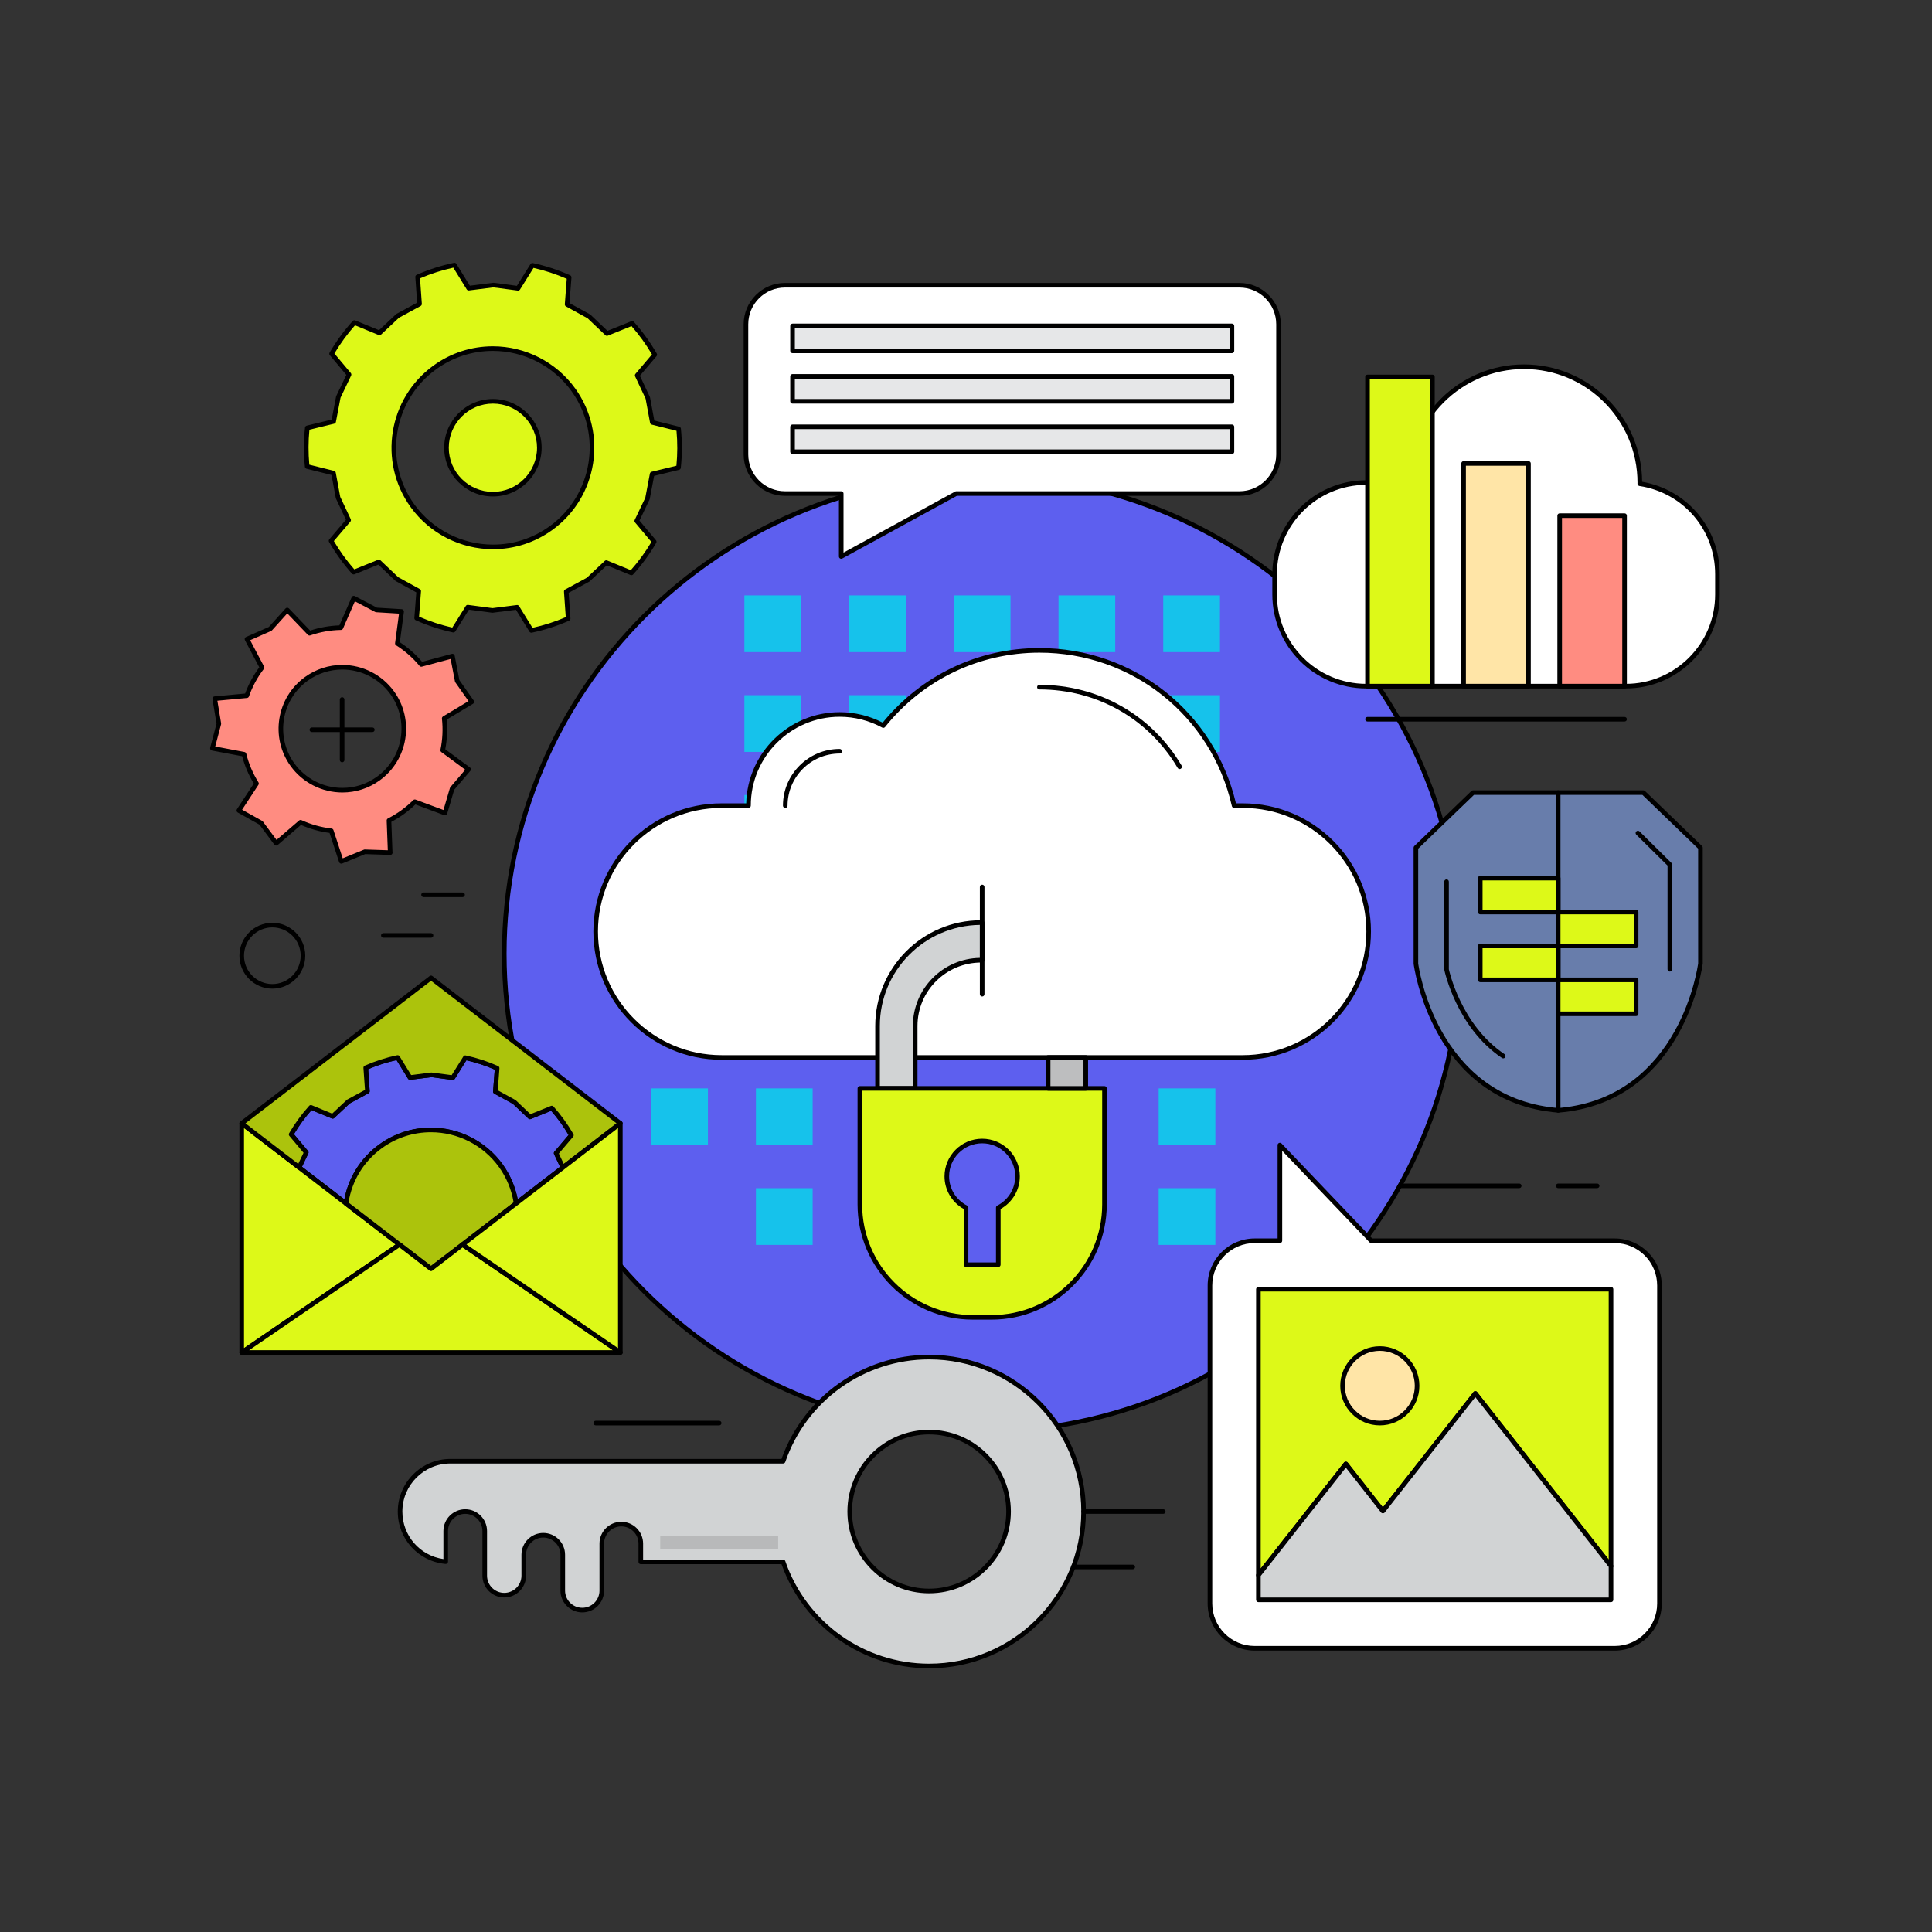 <?xml version="1.0" encoding="UTF-8"?>
<!-- Generated by Pixelmator Pro 3.3.2 -->
<svg width="800" height="800" viewBox="0 0 800 800" xmlns="http://www.w3.org/2000/svg" xmlns:xlink="http://www.w3.org/1999/xlink">
    <rect x="0" y="0" width="800" height="800" fill="#333333" stroke="none"/>
    <g id="g1">
        <g id="g2">
            <path id="path1" fill="#5d5fef" stroke="none" d="M 546.618 254.982 C 623.899 332.262 623.899 457.56 546.618 534.841 C 469.337 612.121 344.04 612.121 266.759 534.841 C 189.478 457.56 189.478 332.262 266.759 254.982 C 344.04 177.701 469.337 177.701 546.618 254.982 Z"/>
            <path id="path2" fill="#000000" stroke="none" d="M 406.694 593.754 C 297.051 593.754 207.85 504.553 207.85 394.911 C 207.85 285.269 297.051 196.068 406.694 196.068 C 516.335 196.068 605.537 285.27 605.537 394.912 C 605.537 504.554 516.335 593.754 406.694 593.754 Z M 406.694 197.97 C 298.1 197.97 209.753 286.318 209.753 394.911 C 209.753 503.504 298.1 591.852 406.694 591.852 C 515.288 591.852 603.634 503.505 603.634 394.911 C 603.634 286.317 515.288 197.97 406.694 197.97 Z"/>
        </g>
        <g id="g3">
            <g id="g4">
                <path id="path3" fill="#16c2eb" stroke="none" d="M 308.232 246.542 L 331.715 246.542 L 331.715 270.02 L 308.232 270.02 Z"/>
            </g>
            <g id="g5">
                <path id="path4" fill="#16c2eb" stroke="none" d="M 351.594 246.542 L 375.074 246.542 L 375.074 270.02 L 351.594 270.02 Z"/>
            </g>
            <g id="g6">
                <path id="path5" fill="#16c2eb" stroke="none" d="M 394.953 246.542 L 418.433 246.542 L 418.433 270.02 L 394.953 270.02 Z"/>
            </g>
            <g id="g7">
                <path id="path6" fill="#16c2eb" stroke="none" d="M 438.313 246.542 L 461.795 246.542 L 461.795 270.02 L 438.313 270.02 Z"/>
            </g>
            <g id="g8">
                <path id="path7" fill="#16c2eb" stroke="none" d="M 481.674 246.542 L 505.154 246.542 L 505.154 270.02 L 481.674 270.02 Z"/>
            </g>
            <g id="g9">
                <path id="path8" fill="#16c2eb" stroke="none" d="M 308.232 287.867 L 331.715 287.867 L 331.715 311.346 L 308.232 311.346 Z"/>
            </g>
            <g id="g10">
                <path id="path9" fill="#16c2eb" stroke="none" d="M 351.594 287.867 L 375.074 287.867 L 375.074 311.346 L 351.594 311.346 Z"/>
            </g>
            <g id="g11">
                <path id="path10" fill="#16c2eb" stroke="none" d="M 394.953 287.867 L 418.433 287.867 L 418.433 311.346 L 394.953 311.346 Z"/>
            </g>
            <g id="g12">
                <path id="path11" fill="#16c2eb" stroke="none" d="M 438.313 287.867 L 461.795 287.867 L 461.795 311.346 L 438.313 311.346 Z"/>
            </g>
            <g id="g13">
                <path id="path12" fill="#16c2eb" stroke="none" d="M 481.674 287.867 L 505.154 287.867 L 505.154 311.346 L 481.674 311.346 Z"/>
            </g>
            <g id="g14">
                <path id="path13" fill="#16c2eb" stroke="none" d="M 308.232 329.192 L 331.715 329.192 L 331.715 352.674 L 308.232 352.674 Z"/>
            </g>
            <g id="g15">
                <path id="path14" fill="#16c2eb" stroke="none" d="M 351.594 329.192 L 375.074 329.192 L 375.074 352.674 L 351.594 352.674 Z"/>
            </g>
            <g id="g16">
                <path id="path15" fill="#16c2eb" stroke="none" d="M 394.953 329.192 L 418.433 329.192 L 418.433 352.674 L 394.953 352.674 Z"/>
            </g>
            <g id="g17">
                <path id="path16" fill="#16c2eb" stroke="none" d="M 438.313 329.192 L 461.795 329.192 L 461.795 352.674 L 438.313 352.674 Z"/>
            </g>
            <g id="g18">
                <path id="path17" fill="#16c2eb" stroke="none" d="M 481.674 329.192 L 505.154 329.192 L 505.154 352.674 L 481.674 352.674 Z"/>
            </g>
            <g id="g19">
                <path id="path18" fill="#16c2eb" stroke="none" d="M 308.232 370.519 L 331.715 370.519 L 331.715 394.001 L 308.232 394.001 Z"/>
            </g>
            <g id="g20">
                <path id="path19" fill="#16c2eb" stroke="none" d="M 351.594 370.519 L 375.074 370.519 L 375.074 394.001 L 351.594 394.001 Z"/>
            </g>
            <g id="g21">
                <path id="path20" fill="#16c2eb" stroke="none" d="M 394.953 370.519 L 418.433 370.519 L 418.433 394.001 L 394.953 394.001 Z"/>
            </g>
            <g id="g22">
                <path id="path21" fill="#16c2eb" stroke="none" d="M 438.313 370.519 L 461.795 370.519 L 461.795 394.001 L 438.313 394.001 Z"/>
            </g>
            <g id="g23">
                <path id="path22" fill="#16c2eb" stroke="none" d="M 481.674 370.519 L 505.154 370.519 L 505.154 394.001 L 481.674 394.001 Z"/>
            </g>
        </g>
        <g id="g24">
            <path id="path23" fill="#16c2eb" stroke="none" d="M 493.412 405.723 L 516.895 405.723 L 516.895 429.202 L 493.412 429.202 Z"/>
        </g>
        <g id="g25">
            <path id="path24" fill="#16c2eb" stroke="none" d="M 479.776 450.677 L 503.258 450.677 L 503.258 474.156 L 479.776 474.156 Z"/>
        </g>
        <g id="g26">
            <path id="path25" fill="#16c2eb" stroke="none" d="M 479.776 492.004 L 503.258 492.004 L 503.258 515.485 L 479.776 515.485 Z"/>
        </g>
        <g id="g27">
            <path id="path26" fill="#16c2eb" stroke="none" d="M 269.656 450.677 L 293.139 450.677 L 293.139 474.156 L 269.656 474.156 Z"/>
        </g>
        <g id="g28">
            <path id="path27" fill="#16c2eb" stroke="none" d="M 313.017 450.677 L 336.497 450.677 L 336.497 474.156 L 313.017 474.156 Z"/>
        </g>
        <g id="g29">
            <path id="path28" fill="#16c2eb" stroke="none" d="M 313.017 492.004 L 336.497 492.004 L 336.497 515.485 L 313.017 515.485 Z"/>
        </g>
        <g id="g30">
            <path id="path29" fill="#ffffff" stroke="none" d="M 514.599 333.601 L 511.024 333.601 C 502.651 296.787 469.744 269.301 430.396 269.301 C 404.224 269.301 380.907 281.469 365.753 300.443 C 360.387 297.514 354.232 295.847 347.688 295.847 C 326.838 295.847 309.936 312.748 309.936 333.6 L 298.787 333.6 C 269.992 333.6 246.653 356.939 246.653 385.731 C 246.653 414.528 269.992 437.868 298.787 437.868 L 514.599 437.868 C 543.395 437.868 566.737 414.528 566.737 385.731 C 566.737 356.94 543.395 333.601 514.599 333.601 Z"/>
            <path id="path30" fill="#000000" stroke="none" d="M 514.599 438.821 L 298.787 438.821 C 269.517 438.821 245.702 415.007 245.702 385.732 C 245.702 356.463 269.517 332.65 298.787 332.65 L 308.996 332.65 C 309.503 311.746 326.664 294.897 347.688 294.897 C 353.888 294.897 360.032 296.394 365.505 299.235 C 381.488 279.597 405.093 268.35 430.396 268.35 C 469.451 268.35 502.809 294.751 511.781 332.65 L 514.599 332.65 C 543.874 332.65 567.688 356.463 567.688 385.732 C 567.688 415.007 543.874 438.821 514.599 438.821 Z M 298.787 334.552 C 270.564 334.552 247.604 357.511 247.604 385.732 C 247.604 413.956 270.564 436.918 298.787 436.918 L 514.599 436.918 C 542.824 436.918 565.785 413.956 565.785 385.732 C 565.785 357.512 542.825 334.552 514.599 334.552 L 511.024 334.552 C 510.58 334.552 510.196 334.244 510.096 333.812 C 501.584 296.389 468.811 270.252 430.396 270.252 C 405.411 270.252 382.121 281.473 366.496 301.037 C 366.208 301.4 365.698 301.496 365.298 301.279 C 359.928 298.348 353.839 296.799 347.688 296.799 C 327.396 296.799 310.888 313.309 310.888 333.601 C 310.888 334.127 310.462 334.553 309.936 334.553 L 298.787 334.553 Z"/>
        </g>
        <g id="g31">
            <path id="path31" fill="#000000" stroke="none" d="M 488.462 318.45 C 488.137 318.45 487.819 318.283 487.642 317.981 C 475.646 297.626 454.244 285.475 430.396 285.475 C 429.871 285.475 429.445 285.05 429.445 284.524 C 429.445 283.998 429.871 283.573 430.396 283.573 C 454.925 283.573 476.939 296.074 489.281 317.016 C 489.548 317.468 489.398 318.052 488.945 318.318 C 488.793 318.407 488.628 318.45 488.462 318.45 Z"/>
        </g>
        <g id="g32">
            <path id="path32" fill="#000000" stroke="none" d="M 325.159 334.552 C 324.633 334.552 324.208 334.126 324.208 333.6 C 324.208 320.652 334.741 310.118 347.688 310.118 C 348.214 310.118 348.64 310.543 348.64 311.069 C 348.64 311.595 348.214 312.021 347.688 312.021 C 335.791 312.021 326.11 321.701 326.11 333.6 C 326.11 334.127 325.685 334.552 325.159 334.552 Z"/>
        </g>
        <g id="g33">
            <g id="g34">
                <path id="path33" fill="#d1d3d4" stroke="none" d="M 406.694 382.035 C 406.526 382.035 406.363 382.009 406.195 382.009 C 382.58 382.009 363.371 401.216 363.371 424.825 L 363.371 450.677 L 378.957 450.677 L 378.957 424.825 C 378.957 409.811 391.177 397.594 406.195 397.594 C 406.363 397.594 406.526 397.617 406.694 397.617 L 406.694 382.035 Z"/>
                <path id="path34" fill="#000000" stroke="none" d="M 378.958 451.628 L 363.372 451.628 C 362.846 451.628 362.421 451.203 362.421 450.677 L 362.421 424.825 C 362.421 400.691 382.058 381.057 406.196 381.057 C 406.304 381.057 406.411 381.064 406.519 381.074 C 407.045 381.074 407.645 381.509 407.645 382.035 L 407.645 397.617 C 407.645 398.143 407.22 398.569 406.694 398.569 C 406.585 398.569 406.482 398.561 406.376 398.554 C 406.371 398.554 406.363 398.554 406.357 398.554 C 391.691 398.554 379.909 410.338 379.909 424.824 L 379.909 450.676 C 379.909 451.202 379.484 451.628 378.958 451.628 Z M 364.322 449.725 L 378.006 449.725 L 378.006 424.824 C 378.006 409.436 390.408 396.889 405.741 396.644 L 405.741 382.974 C 382.768 383.297 364.322 401.946 364.322 424.824 L 364.322 449.725 Z"/>
            </g>
        </g>
        <g id="g35">
            <path id="path35" fill="#ddf918" stroke="none" d="M 356.046 450.677 L 356.046 498.73 C 356.046 524.552 376.973 545.483 402.798 545.483 L 410.587 545.483 C 436.413 545.483 457.341 524.552 457.341 498.73 L 457.341 450.677 L 356.046 450.677 Z M 413.367 500.058 L 413.367 523.695 L 400.018 523.695 L 400.018 500.058 C 395.314 497.628 392.056 492.769 392.056 487.103 C 392.056 479.02 398.608 472.467 406.693 472.467 C 414.776 472.467 421.33 479.02 421.33 487.103 C 421.33 492.769 418.072 497.628 413.367 500.058 Z"/>
            <path id="path36" fill="#000000" stroke="none" d="M 410.588 546.433 L 402.799 546.433 C 376.494 546.433 355.095 525.035 355.095 498.729 L 355.095 450.676 C 355.095 450.15 355.52 449.725 356.047 449.725 L 457.343 449.725 C 457.869 449.725 458.294 450.15 458.294 450.676 L 458.294 498.729 C 458.294 525.035 436.893 546.433 410.588 546.433 Z M 356.998 451.628 L 356.998 498.73 C 356.998 523.984 377.544 544.531 402.799 544.531 L 410.588 544.531 C 435.845 544.531 456.391 523.984 456.391 498.73 L 456.391 451.628 L 356.998 451.628 Z M 413.367 524.646 L 400.018 524.646 C 399.492 524.646 399.067 524.22 399.067 523.695 L 399.067 500.625 C 394.141 497.85 391.105 492.72 391.105 487.103 C 391.105 478.509 398.097 471.516 406.693 471.516 C 415.288 471.516 422.281 478.509 422.281 487.103 C 422.281 492.72 419.245 497.851 414.319 500.625 L 414.319 523.694 C 414.32 524.22 413.894 524.646 413.367 524.646 Z M 400.97 522.744 L 412.417 522.744 L 412.417 500.058 C 412.417 499.704 412.616 499.376 412.932 499.213 C 417.525 496.841 420.38 492.2 420.38 487.103 C 420.38 479.557 414.241 473.419 406.694 473.419 C 399.148 473.419 393.009 479.557 393.009 487.103 C 393.009 492.199 395.863 496.84 400.457 499.213 C 400.773 499.376 400.971 499.704 400.971 500.058 L 400.971 522.744 Z"/>
        </g>
        <g id="g36">
            <path id="path37" fill="#000000" stroke="none" d="M 406.694 412.624 C 406.168 412.624 405.741 412.199 405.741 411.672 L 405.741 367.276 C 405.741 366.75 406.167 366.325 406.694 366.325 C 407.22 366.325 407.645 366.75 407.645 367.276 L 407.645 411.672 C 407.645 412.199 407.22 412.624 406.694 412.624 Z"/>
        </g>
        <g id="g37">
            <path id="path38" fill="#bdbebf" stroke="none" d="M 434.013 437.869 L 449.6 437.869 L 449.6 450.677 L 434.013 450.677 Z"/>
            <path id="path39" fill="#000000" stroke="none" d="M 449.6 451.628 L 434.013 451.628 C 433.487 451.628 433.061 451.203 433.061 450.677 L 433.061 437.869 C 433.061 437.343 433.487 436.918 434.013 436.918 L 449.6 436.918 C 450.126 436.918 450.551 437.343 450.551 437.869 L 450.551 450.677 C 450.551 451.202 450.126 451.628 449.6 451.628 Z M 434.964 449.725 L 448.648 449.725 L 448.648 438.821 L 434.964 438.821 L 434.964 449.725 Z"/>
        </g>
        <g id="g38">
            <g id="g39">
                <path id="path40" fill="#ffffff" stroke="none" d="M 678.995 200.299 C 678.995 200.135 679.019 199.979 679.019 199.818 C 679.019 173.334 657.547 151.865 631.068 151.865 C 604.588 151.865 583.121 173.335 583.121 199.818 L 565.735 199.818 C 544.78 199.818 527.796 216.8 527.796 237.753 L 527.796 246.182 C 527.796 267.135 544.78 284.12 565.735 284.12 L 673.223 284.12 C 694.18 284.12 711.161 267.135 711.161 246.182 L 711.161 237.753 C 711.161 218.766 697.206 203.084 678.995 200.299 Z"/>
                <path id="path41" fill="#000000" stroke="none" d="M 673.223 285.07 L 565.735 285.07 C 544.291 285.07 526.845 267.624 526.845 246.182 L 526.845 237.752 C 526.845 216.31 544.291 198.866 565.735 198.866 L 582.179 198.866 C 582.686 172.337 604.423 150.913 631.068 150.913 C 657.925 150.913 679.794 172.677 679.969 199.494 C 698.645 202.75 712.112 218.708 712.112 237.752 L 712.112 246.182 C 712.112 267.625 694.667 285.07 673.223 285.07 Z M 565.735 200.768 C 545.34 200.768 528.747 217.358 528.747 237.752 L 528.747 246.182 C 528.747 266.575 545.34 283.168 565.735 283.168 L 673.223 283.168 C 693.617 283.168 710.209 266.576 710.209 246.182 L 710.209 237.752 C 710.209 219.373 697.022 204.019 678.852 201.239 C 678.388 201.168 678.044 200.768 678.044 200.299 C 678.044 200.193 678.051 200.089 678.059 199.985 C 678.069 173.901 656.985 152.816 631.069 152.816 C 605.154 152.816 584.073 173.901 584.073 199.817 C 584.073 200.343 583.647 200.768 583.122 200.768 L 565.735 200.768 Z"/>
            </g>
            <g id="g40">
                <path id="path42" fill="#ddf918" stroke="none" d="M 566.257 156.077 L 593.134 156.077 L 593.134 284.119 L 566.257 284.119 Z"/>
                <path id="path43" fill="#000000" stroke="none" d="M 593.134 285.07 L 566.257 285.07 C 565.732 285.07 565.306 284.645 565.306 284.118 L 565.306 156.077 C 565.306 155.551 565.732 155.126 566.257 155.126 L 593.134 155.126 C 593.661 155.126 594.086 155.551 594.086 156.077 L 594.086 284.119 C 594.086 284.645 593.661 285.07 593.134 285.07 Z M 567.209 283.167 L 592.183 283.167 L 592.183 157.028 L 567.209 157.028 L 567.209 283.167 Z"/>
            </g>
            <g id="g41">
                <path id="path44" fill="#ffe5a7" stroke="none" d="M 606.043 191.911 L 632.915 191.911 L 632.915 284.119 L 606.043 284.119 Z"/>
                <path id="path45" fill="#000000" stroke="none" d="M 632.915 285.07 L 606.043 285.07 C 605.518 285.07 605.092 284.645 605.092 284.118 L 605.092 191.911 C 605.092 191.385 605.518 190.959 606.043 190.959 L 632.915 190.959 C 633.441 190.959 633.866 191.385 633.866 191.911 L 633.866 284.119 C 633.866 284.645 633.441 285.07 632.915 285.07 Z M 606.995 283.167 L 631.964 283.167 L 631.964 192.862 L 606.995 192.862 L 606.995 283.167 Z"/>
            </g>
            <g id="g42">
                <path id="path46" fill="#ff8c81" stroke="none" d="M 645.83 213.514 L 672.696 213.514 L 672.696 284.119 L 645.83 284.119 Z"/>
                <path id="path47" fill="#000000" stroke="none" d="M 672.696 285.07 L 645.83 285.07 C 645.303 285.07 644.878 284.645 644.878 284.118 L 644.878 213.513 C 644.878 212.987 645.303 212.562 645.83 212.562 L 672.696 212.562 C 673.222 212.562 673.647 212.987 673.647 213.513 L 673.647 284.118 C 673.647 284.645 673.222 285.07 672.696 285.07 Z M 646.782 283.167 L 671.745 283.167 L 671.745 214.465 L 646.782 214.465 L 646.782 283.167 Z"/>
            </g>
            <g id="g43">
                <path id="path48" fill="#000000" stroke="none" d="M 672.696 298.769 L 566.257 298.769 C 565.732 298.769 565.306 298.344 565.306 297.817 C 565.306 297.291 565.732 296.865 566.257 296.865 L 672.696 296.865 C 673.222 296.865 673.647 297.291 673.647 297.817 C 673.647 298.344 673.222 298.769 672.696 298.769 Z"/>
            </g>
        </g>
        <g id="g44">
            <g id="g45">
                <g id="g46">
                    <g id="g47">
                        <path id="path49" fill="#687dab" stroke="none" d="M 609.948 328.207 L 586.297 351.007 L 586.297 398.977 C 586.297 398.977 593.079 455.501 645.209 459.773 L 645.209 328.207 L 609.948 328.207 Z"/>
                        <path id="path50" fill="#000000" stroke="none" d="M 645.209 460.723 C 645.183 460.723 645.157 460.721 645.131 460.72 C 592.833 456.435 585.421 399.663 585.353 399.09 L 585.345 351.006 C 585.345 350.748 585.451 350.5 585.636 350.321 L 609.288 327.521 C 609.465 327.35 609.701 327.254 609.948 327.254 L 645.209 327.254 C 645.736 327.254 646.16 327.68 646.16 328.206 L 646.16 459.771 C 646.16 460.038 646.049 460.292 645.854 460.472 C 645.678 460.635 645.446 460.723 645.209 460.723 Z M 587.248 351.411 L 587.248 398.977 C 587.307 399.418 594.448 453.92 644.258 458.733 L 644.258 329.158 L 610.333 329.158 L 587.248 351.411 Z"/>
                    </g>
                    <g id="g48">
                        <path id="path51" fill="#687dab" stroke="none" d="M 680.471 328.207 L 645.209 328.207 L 645.209 459.772 C 697.339 455.5 704.121 398.976 704.121 398.976 L 704.121 351.006 L 680.471 328.207 Z"/>
                        <path id="path52" fill="#000000" stroke="none" d="M 645.209 460.723 C 644.972 460.723 644.741 460.634 644.565 460.473 C 644.37 460.293 644.258 460.039 644.258 459.772 L 644.258 328.207 C 644.258 327.681 644.683 327.255 645.209 327.255 L 680.471 327.255 C 680.718 327.255 680.954 327.351 681.13 327.522 L 704.78 350.322 C 704.966 350.501 705.072 350.748 705.072 351.007 L 705.072 398.977 C 704.995 399.663 697.587 456.435 645.288 460.721 C 645.261 460.721 645.236 460.723 645.209 460.723 Z M 646.16 329.158 L 646.16 458.732 C 695.97 453.919 703.109 399.417 703.176 398.863 L 703.168 351.41 L 680.086 329.157 L 646.16 329.157 Z"/>
                    </g>
                </g>
                <g id="g49">
                    <path id="path53" fill="#000000" stroke="none" d="M 622.454 438.243 C 622.27 438.243 622.086 438.191 621.922 438.081 C 602.977 425.341 598.094 401.774 598.048 401.538 L 598.029 365.095 C 598.029 364.569 598.455 364.143 598.98 364.143 C 599.506 364.143 599.932 364.569 599.932 365.095 L 599.932 401.352 C 599.96 401.395 604.704 424.209 622.985 436.502 C 623.419 436.795 623.537 437.387 623.243 437.823 C 623.059 438.097 622.758 438.243 622.454 438.243 Z"/>
                </g>
                <g id="g50">
                    <path id="path54" fill="#000000" stroke="none" d="M 691.442 402.303 C 690.916 402.303 690.491 401.878 690.491 401.352 L 690.491 358.409 L 677.554 345.628 C 677.18 345.259 677.177 344.657 677.546 344.283 C 677.914 343.911 678.516 343.903 678.891 344.275 L 692.11 357.335 C 692.29 357.513 692.392 357.756 692.392 358.011 L 692.392 401.353 C 692.393 401.878 691.967 402.303 691.442 402.303 Z"/>
                </g>
            </g>
            <g id="g51">
                <path id="path55" fill="#ddf918" stroke="none" d="M 612.941 363.611 L 645.208 363.611 L 645.208 377.653 L 612.941 377.653 Z"/>
                <path id="path56" fill="#000000" stroke="none" d="M 645.209 378.604 L 612.942 378.604 C 612.415 378.604 611.991 378.178 611.991 377.653 L 611.991 363.611 C 611.991 363.085 612.415 362.66 612.942 362.66 L 645.209 362.66 C 645.736 362.66 646.16 363.085 646.16 363.611 L 646.16 377.653 C 646.16 378.178 645.736 378.604 645.209 378.604 Z M 613.893 376.701 L 644.258 376.701 L 644.258 364.564 L 613.893 364.564 L 613.893 376.701 Z"/>
            </g>
            <g id="g52">
                <path id="path57" fill="#ddf918" stroke="none" d="M 645.209 377.653 L 677.477 377.653 L 677.477 391.693 L 645.209 391.693 Z"/>
                <path id="path58" fill="#000000" stroke="none" d="M 677.477 392.644 L 645.209 392.644 C 644.683 392.644 644.258 392.219 644.258 391.693 L 644.258 377.653 C 644.258 377.127 644.683 376.701 645.209 376.701 L 677.477 376.701 C 678.003 376.701 678.428 377.127 678.428 377.653 L 678.428 391.693 C 678.428 392.219 678.003 392.644 677.477 392.644 Z M 646.16 390.742 L 676.526 390.742 L 676.526 378.604 L 646.16 378.604 L 646.16 390.742 Z"/>
            </g>
            <g id="g53">
                <path id="path59" fill="#ddf918" stroke="none" d="M 612.941 391.693 L 645.208 391.693 L 645.208 405.737 L 612.941 405.737 Z"/>
                <path id="path60" fill="#000000" stroke="none" d="M 645.209 406.689 L 612.942 406.689 C 612.415 406.689 611.991 406.263 611.991 405.737 L 611.991 391.694 C 611.991 391.168 612.415 390.742 612.942 390.742 L 645.209 390.742 C 645.736 390.742 646.16 391.168 646.16 391.694 L 646.16 405.737 C 646.16 406.263 645.736 406.689 645.209 406.689 Z M 613.893 404.786 L 644.258 404.786 L 644.258 392.645 L 613.893 392.645 L 613.893 404.786 Z"/>
            </g>
            <g id="g54">
                <path id="path61" fill="#ddf918" stroke="none" d="M 645.209 405.737 L 677.477 405.737 L 677.477 419.78 L 645.209 419.78 Z"/>
                <path id="path62" fill="#000000" stroke="none" d="M 677.477 420.732 L 645.209 420.732 C 644.683 420.732 644.258 420.306 644.258 419.78 L 644.258 405.737 C 644.258 405.212 644.683 404.786 645.209 404.786 L 677.477 404.786 C 678.003 404.786 678.428 405.212 678.428 405.737 L 678.428 419.78 C 678.428 420.306 678.003 420.732 677.477 420.732 Z M 646.16 418.829 L 676.526 418.829 L 676.526 406.689 L 646.16 406.689 L 646.16 418.829 Z"/>
            </g>
        </g>
        <g id="g55">
            <path id="path63" fill="#ffffff" stroke="none" d="M 513.24 118.109 L 325.059 118.109 C 316.124 118.109 308.885 125.351 308.885 134.281 L 308.885 188.191 C 308.885 197.122 316.124 204.364 325.059 204.364 L 348.33 204.364 L 348.33 230.42 L 395.975 204.364 L 513.24 204.364 C 522.171 204.364 529.411 197.122 529.411 188.191 L 529.411 134.281 C 529.411 125.351 522.171 118.109 513.24 118.109 Z"/>
            <path id="path64" fill="#000000" stroke="none" d="M 348.331 231.372 C 348.164 231.372 347.995 231.328 347.846 231.239 C 347.556 231.067 347.38 230.758 347.38 230.421 L 347.38 205.316 L 325.059 205.316 C 315.616 205.316 307.934 197.634 307.934 188.192 L 307.934 134.282 C 307.934 124.84 315.616 117.158 325.059 117.158 L 513.24 117.158 C 522.682 117.158 530.363 124.841 530.363 134.282 L 530.363 188.192 C 530.363 197.634 522.682 205.316 513.24 205.316 L 396.218 205.316 L 348.788 231.255 C 348.645 231.333 348.487 231.372 348.331 231.372 Z M 325.059 119.06 C 316.665 119.06 309.836 125.888 309.836 134.281 L 309.836 188.191 C 309.836 196.585 316.665 203.412 325.059 203.412 L 348.33 203.412 C 348.856 203.412 349.281 203.837 349.281 204.363 L 349.281 228.815 L 395.517 203.529 C 395.658 203.452 395.814 203.412 395.974 203.412 L 513.239 203.412 C 521.632 203.412 528.459 196.584 528.459 188.191 L 528.459 134.281 C 528.459 125.888 521.632 119.06 513.239 119.06 L 325.059 119.06 Z"/>
        </g>
        <g id="g56">
            <path id="path65" fill="#e6e7e8" stroke="none" d="M 328.176 134.955 L 510.117 134.955 L 510.117 145.288 L 328.176 145.288 Z"/>
            <path id="path66" fill="#000000" stroke="none" d="M 510.117 146.241 L 328.176 146.241 C 327.65 146.241 327.225 145.815 327.225 145.289 L 327.225 134.956 C 327.225 134.43 327.65 134.005 328.176 134.005 L 510.117 134.005 C 510.643 134.005 511.069 134.431 511.069 134.956 L 511.069 145.289 C 511.069 145.815 510.643 146.241 510.117 146.241 Z M 329.128 144.338 L 509.166 144.338 L 509.166 135.907 L 329.128 135.907 L 329.128 144.338 Z"/>
        </g>
        <g id="g57">
            <path id="path67" fill="#e6e7e8" stroke="none" d="M 328.176 155.846 L 510.117 155.846 L 510.117 166.179 L 328.176 166.179 Z"/>
            <path id="path68" fill="#000000" stroke="none" d="M 510.117 167.13 L 328.176 167.13 C 327.65 167.13 327.225 166.705 327.225 166.179 L 327.225 155.846 C 327.225 155.32 327.65 154.895 328.176 154.895 L 510.117 154.895 C 510.643 154.895 511.069 155.32 511.069 155.846 L 511.069 166.179 C 511.069 166.705 510.643 167.13 510.117 167.13 Z M 329.128 165.228 L 509.166 165.228 L 509.166 156.797 L 329.128 156.797 L 329.128 165.228 Z"/>
        </g>
        <g id="g58">
            <path id="path69" fill="#e6e7e8" stroke="none" d="M 328.176 176.735 L 510.117 176.735 L 510.117 187.069 L 328.176 187.069 Z"/>
            <path id="path70" fill="#000000" stroke="none" d="M 510.117 188.02 L 328.176 188.02 C 327.65 188.02 327.225 187.595 327.225 187.069 L 327.225 176.735 C 327.225 176.21 327.65 175.784 328.176 175.784 L 510.117 175.784 C 510.643 175.784 511.069 176.21 511.069 176.735 L 511.069 187.069 C 511.069 187.594 510.643 188.02 510.117 188.02 Z M 329.128 186.117 L 509.166 186.117 L 509.166 177.687 L 329.128 177.687 L 329.128 186.117 Z"/>
        </g>
        <g id="g59">
            <path id="path71" fill="#ddf918" stroke="none" d="M 173.381 244.753 L 172.528 255.952 C 177.428 258.138 182.523 259.815 187.737 260.943 L 193.691 251.418 L 203.908 252.77 L 214.132 251.476 L 220.034 261.043 C 225.211 259.956 230.317 258.335 235.267 256.146 L 234.483 244.929 L 243.54 240.018 L 251.057 232.961 L 261.457 237.234 C 265.091 233.22 268.236 228.884 270.896 224.312 L 263.671 215.704 L 268.112 206.407 L 270.041 196.279 L 280.96 193.624 C 281.529 188.323 281.54 182.959 281.005 177.62 L 270.106 174.904 L 268.233 164.772 L 263.842 155.443 L 271.122 146.869 C 269.803 144.578 268.353 142.334 266.773 140.143 C 265.19 137.955 263.515 135.873 261.754 133.901 L 251.329 138.112 L 243.858 131.013 L 234.823 126.048 L 235.674 114.848 C 230.772 112.662 225.676 110.984 220.466 109.856 L 214.513 119.384 L 204.296 118.034 L 194.069 119.326 L 188.17 109.758 C 182.993 110.846 177.887 112.467 172.933 114.655 L 173.721 125.869 L 164.66 130.785 L 157.145 137.838 L 146.747 133.567 C 143.112 137.578 139.966 141.918 137.311 146.487 L 144.532 155.098 L 140.092 164.396 L 138.158 174.522 L 127.244 177.174 C 126.674 182.477 126.663 187.842 127.197 193.183 L 138.094 195.902 L 139.971 206.031 L 144.361 215.362 L 137.08 223.929 C 138.401 226.22 139.849 228.467 141.432 230.658 C 143.011 232.846 144.69 234.929 146.449 236.903 L 156.872 232.69 L 164.344 239.786 L 173.381 244.753 Z M 170.82 209.436 C 157.548 191.055 161.691 165.395 180.07 152.123 C 198.45 138.849 224.11 142.989 237.382 161.368 C 250.655 179.748 246.516 205.409 228.135 218.683 C 209.757 231.955 184.095 227.816 170.82 209.436 Z"/>
            <path id="path72" fill="#000000" stroke="none" d="M 220.033 261.995 C 219.707 261.995 219.399 261.828 219.222 261.543 L 213.642 252.497 L 204.026 253.713 C 203.946 253.724 203.863 253.724 203.782 253.712 L 194.174 252.441 L 188.543 261.448 C 188.329 261.786 187.924 261.954 187.536 261.873 C 182.29 260.739 177.109 259.039 172.138 256.82 C 171.772 256.657 171.548 256.279 171.577 255.879 L 172.384 245.291 L 163.886 240.619 C 163.815 240.58 163.748 240.531 163.689 240.476 L 156.662 233.801 L 146.808 237.784 C 146.44 237.936 146.008 237.837 145.741 237.536 C 143.94 235.517 142.232 233.391 140.662 231.215 C 139.094 229.045 137.611 226.753 136.256 224.405 C 136.056 224.056 136.097 223.62 136.357 223.313 L 143.24 215.213 L 139.113 206.437 C 139.077 206.363 139.054 206.285 139.038 206.206 L 137.273 196.677 L 126.97 194.108 C 126.58 194.011 126.293 193.679 126.254 193.279 C 125.71 187.862 125.726 182.41 126.301 177.073 C 126.343 176.675 126.632 176.345 127.022 176.251 L 137.341 173.745 L 139.16 164.22 C 139.175 164.141 139.201 164.062 139.236 163.989 L 143.411 155.242 L 136.584 147.1 C 136.326 146.793 136.289 146.357 136.489 146.01 C 139.22 141.316 142.434 136.914 146.044 132.93 C 146.314 132.634 146.74 132.538 147.111 132.69 L 156.943 136.728 L 164.011 130.093 C 164.07 130.037 164.136 129.99 164.208 129.951 L 172.73 125.327 L 171.985 114.724 C 171.957 114.323 172.183 113.949 172.55 113.786 C 177.468 111.615 182.659 109.946 187.976 108.828 C 188.368 108.747 188.77 108.918 188.981 109.26 L 194.557 118.307 L 204.178 117.09 C 204.257 117.08 204.341 117.08 204.421 117.091 L 214.03 118.362 L 219.66 109.352 C 219.872 109.013 220.275 108.845 220.667 108.927 C 225.907 110.062 231.086 111.762 236.062 113.981 C 236.429 114.144 236.653 114.52 236.624 114.922 L 235.819 125.511 L 244.317 130.181 C 244.387 130.22 244.454 130.269 244.513 130.325 L 251.541 137.002 L 261.397 133.019 C 261.767 132.869 262.195 132.967 262.464 133.267 C 264.251 135.272 265.961 137.398 267.544 139.586 C 269.128 141.783 270.608 144.073 271.946 146.395 C 272.146 146.743 272.106 147.18 271.846 147.486 L 264.963 155.593 L 269.092 164.368 C 269.127 164.442 269.151 164.519 269.166 164.6 L 270.93 174.13 L 281.234 176.697 C 281.624 176.795 281.91 177.126 281.948 177.525 C 282.491 182.938 282.476 188.39 281.904 193.726 C 281.861 194.125 281.573 194.454 281.183 194.549 L 270.858 197.059 L 269.045 206.585 C 269.03 206.665 269.004 206.743 268.969 206.817 L 264.791 215.562 L 271.622 223.702 C 271.881 224.009 271.918 224.445 271.715 224.792 C 268.981 229.49 265.765 233.891 262.158 237.873 C 261.889 238.171 261.461 238.265 261.091 238.114 L 251.258 234.075 L 244.187 240.712 C 244.128 240.768 244.062 240.815 243.99 240.854 L 235.472 245.474 L 236.213 256.081 C 236.241 256.48 236.014 256.855 235.648 257.017 C 230.733 259.189 225.546 260.858 220.225 261.974 C 220.163 261.988 220.097 261.995 220.033 261.995 Z M 214.131 250.525 C 214.459 250.525 214.767 250.693 214.941 250.977 L 220.49 259.972 C 225.232 258.934 229.861 257.445 234.27 255.542 L 233.532 244.994 C 233.507 244.622 233.702 244.269 234.029 244.092 L 242.978 239.24 L 250.405 232.267 C 250.677 232.012 251.074 231.938 251.418 232.081 L 261.196 236.099 C 264.389 232.512 267.256 228.584 269.735 224.409 L 262.944 216.316 C 262.704 216.031 262.652 215.631 262.814 215.295 L 267.201 206.108 L 269.108 196.1 C 269.179 195.734 269.455 195.443 269.818 195.355 L 280.085 192.859 C 280.552 188.083 280.566 183.22 280.124 178.381 L 269.878 175.827 C 269.515 175.737 269.241 175.444 269.174 175.077 L 267.322 165.065 L 262.983 155.849 C 262.824 155.512 262.878 155.112 263.119 154.828 L 269.963 146.766 C 268.748 144.699 267.418 142.661 266.006 140.701 C 264.591 138.747 263.075 136.844 261.49 135.036 L 251.69 138.995 C 251.346 139.138 250.949 139.061 250.677 138.803 L 243.295 131.79 L 234.368 126.884 C 234.041 126.704 233.85 126.351 233.877 125.977 L 234.678 115.449 C 230.218 113.505 225.597 111.988 220.922 110.932 L 215.323 119.89 C 215.128 120.207 214.763 120.379 214.392 120.329 L 204.298 118.996 L 194.191 120.273 C 193.825 120.311 193.457 120.145 193.262 119.828 L 187.715 110.831 C 182.975 111.871 178.344 113.359 173.931 115.26 L 174.672 125.804 C 174.698 126.176 174.505 126.529 174.176 126.706 L 165.223 131.563 L 157.797 138.534 C 157.527 138.789 157.13 138.863 156.784 138.719 L 147.008 134.704 C 143.813 138.293 140.946 142.218 138.471 146.391 L 145.262 154.487 C 145.501 154.772 145.551 155.172 145.391 155.508 L 141.006 164.696 L 139.094 174.701 C 139.024 175.067 138.747 175.358 138.384 175.446 L 128.123 177.939 C 127.653 182.715 127.64 187.58 128.082 192.422 L 138.327 194.978 C 138.689 195.069 138.964 195.361 139.031 195.728 L 140.886 205.737 L 145.223 214.957 C 145.382 215.294 145.329 215.694 145.087 215.978 L 138.244 224.033 C 139.472 226.122 140.803 228.161 142.205 230.1 C 143.608 232.045 145.124 233.948 146.718 235.768 L 156.517 231.809 C 156.861 231.667 157.258 231.742 157.53 232 L 164.912 239.011 L 173.839 243.919 C 174.166 244.099 174.357 244.453 174.33 244.825 L 173.527 255.353 C 177.983 257.296 182.606 258.813 187.285 259.869 L 192.884 250.913 C 193.081 250.597 193.453 250.431 193.815 250.475 L 203.909 251.81 L 214.012 250.532 C 214.051 250.528 214.092 250.525 214.131 250.525 Z M 204.138 227.408 C 190.668 227.408 177.924 220.897 170.049 209.994 C 156.491 191.217 160.738 164.91 179.513 151.352 C 186.719 146.148 195.211 143.397 204.069 143.397 C 217.538 143.397 230.279 149.907 238.154 160.81 C 251.713 179.587 247.469 205.894 228.691 219.455 C 221.487 224.658 212.996 227.408 204.138 227.408 Z M 204.069 145.299 C 195.613 145.299 187.507 147.926 180.627 152.893 C 162.701 165.838 158.649 190.952 171.591 208.88 C 179.11 219.289 191.277 225.505 204.138 225.505 C 212.594 225.505 220.7 222.878 227.578 217.912 C 245.503 204.966 249.556 179.85 236.612 161.926 C 229.093 151.515 216.928 145.299 204.069 145.299 Z"/>
        </g>
        <g id="g60">
            <g id="g61">
                <path id="path73" fill="#ff8c81" stroke="none" d="M 183.946 297.469 L 195.374 290.606 L 189.327 282 L 187.339 271.671 L 174.454 275.126 C 171.562 271.637 168.208 268.724 164.545 266.409 L 166.307 253.199 L 155.808 252.56 L 146.495 247.671 L 141.163 259.894 C 136.785 259.976 132.397 260.738 128.164 262.207 L 118.938 252.594 L 111.89 260.402 L 102.263 264.638 L 108.486 276.42 C 105.753 279.986 103.642 283.927 102.188 288.07 L 88.91 289.303 L 90.63 299.68 L 87.951 309.85 L 101.046 312.318 C 102.092 316.524 103.807 320.625 106.213 324.463 L 98.9 335.615 L 108.083 340.741 L 114.36 349.178 L 124.461 340.48 C 128.501 342.322 132.793 343.516 137.175 344.022 L 141.326 356.686 L 151.063 352.704 L 161.573 353.057 L 161.072 339.744 C 163.008 338.762 164.893 337.619 166.706 336.31 C 168.535 334.989 170.222 333.544 171.771 332.006 L 184.259 336.659 L 187.217 326.562 L 194.048 318.568 L 183.323 310.653 C 184.214 306.337 184.425 301.884 183.946 297.469 Z M 156.655 322.385 C 145.254 330.617 129.341 328.049 121.109 316.651 C 112.876 305.252 115.445 289.338 126.843 281.107 C 138.244 272.876 154.159 275.443 162.39 286.84 C 170.623 298.239 168.055 314.153 156.655 322.385 Z"/>
                <path id="path74" fill="#000000" stroke="none" d="M 141.326 357.636 C 141.191 357.636 141.052 357.606 140.926 357.549 C 140.687 357.438 140.504 357.232 140.421 356.982 L 136.458 344.892 C 132.378 344.363 128.403 343.256 124.623 341.595 L 114.979 349.898 C 114.781 350.071 114.52 350.154 114.255 350.123 C 113.991 350.094 113.754 349.956 113.596 349.745 L 107.442 341.471 L 98.435 336.445 C 98.204 336.316 98.039 336.097 97.976 335.841 C 97.913 335.584 97.959 335.313 98.105 335.091 L 105.086 324.447 C 102.941 320.916 101.325 317.118 100.275 313.14 L 87.775 310.783 C 87.515 310.735 87.288 310.58 87.147 310.357 C 87.005 310.135 86.964 309.862 87.032 309.607 L 89.659 299.635 L 87.972 289.459 C 87.929 289.198 87.996 288.932 88.157 288.722 C 88.317 288.512 88.559 288.38 88.822 288.355 L 101.498 287.179 C 102.923 283.293 104.892 279.648 107.362 276.33 L 101.422 265.082 C 101.299 264.849 101.279 264.575 101.364 264.325 C 101.452 264.076 101.64 263.873 101.881 263.767 L 111.32 259.613 L 118.233 251.957 C 118.409 251.761 118.66 251.646 118.924 251.643 C 119.137 251.636 119.44 251.744 119.624 251.935 L 128.432 261.111 C 132.344 259.816 136.407 259.093 140.533 258.959 L 145.624 247.291 C 145.73 247.049 145.93 246.861 146.179 246.775 C 146.428 246.685 146.703 246.706 146.937 246.829 L 156.07 251.623 L 166.366 252.25 C 166.629 252.266 166.875 252.391 167.042 252.595 C 167.211 252.799 167.285 253.065 167.252 253.326 L 165.57 265.936 C 169.015 268.183 172.113 270.909 174.792 274.051 L 187.091 270.755 C 187.348 270.685 187.617 270.726 187.844 270.867 C 188.066 271.007 188.222 271.234 188.273 271.493 L 190.222 281.622 L 196.152 290.061 C 196.304 290.277 196.358 290.547 196.304 290.805 C 196.248 291.064 196.088 291.287 195.863 291.424 L 184.952 297.976 C 185.342 302.089 185.147 306.212 184.372 310.247 L 194.611 317.804 C 194.823 317.961 194.962 318.198 194.992 318.462 C 195.022 318.724 194.942 318.987 194.77 319.187 L 188.073 327.026 L 185.171 336.928 C 185.096 337.181 184.92 337.392 184.684 337.51 C 184.447 337.63 184.175 337.646 183.926 337.552 L 172.005 333.109 C 170.508 334.553 168.915 335.888 167.263 337.082 C 165.606 338.278 163.853 339.363 162.045 340.313 L 162.513 352.756 C 162.545 352.85 162.561 352.952 162.561 353.057 C 162.561 353.583 162.136 354.008 161.61 354.008 C 161.603 354.008 161.588 354.009 161.573 354.008 C 161.562 354.008 161.553 354.008 161.541 354.007 L 151.234 353.661 L 141.687 357.566 C 141.572 357.613 141.449 357.636 141.326 357.636 Z M 124.462 339.528 C 124.595 339.528 124.729 339.556 124.855 339.614 C 128.808 341.416 132.989 342.58 137.284 343.076 C 137.652 343.119 137.963 343.371 138.079 343.725 L 141.911 355.417 L 150.702 351.821 C 150.826 351.77 150.952 351.735 151.093 351.752 L 160.583 352.07 L 160.119 339.779 C 160.106 339.407 160.309 339.062 160.639 338.895 C 162.553 337.925 164.406 336.795 166.147 335.538 C 167.881 334.285 169.548 332.868 171.099 331.33 C 171.363 331.068 171.757 330.986 172.102 331.113 L 183.63 335.409 L 186.302 326.294 C 186.339 326.165 186.405 326.046 186.492 325.943 L 192.659 318.726 L 182.755 311.418 C 182.456 311.198 182.313 310.823 182.389 310.46 C 183.262 306.23 183.469 301.894 182.998 297.572 C 182.958 297.203 183.136 296.845 183.454 296.654 L 194.007 290.317 L 188.547 282.548 C 188.47 282.438 188.417 282.313 188.391 282.181 L 186.596 272.856 L 174.7 276.046 C 174.339 276.147 173.959 276.021 173.721 275.733 C 170.948 272.39 167.691 269.523 164.036 267.214 C 163.722 267.016 163.552 266.652 163.601 266.284 L 165.228 254.086 L 155.75 253.509 C 155.616 253.501 155.484 253.465 155.365 253.402 L 146.957 248.988 L 142.032 260.274 C 141.884 260.615 141.551 260.838 141.178 260.845 C 136.841 260.925 132.564 261.685 128.474 263.105 C 128.125 263.231 127.733 263.134 127.476 262.865 L 118.956 253.989 L 112.594 261.037 C 112.505 261.137 112.393 261.216 112.271 261.27 L 103.58 265.096 L 109.326 275.973 C 109.499 276.301 109.465 276.7 109.238 276.996 C 106.594 280.447 104.523 284.277 103.083 288.383 C 102.961 288.734 102.645 288.981 102.273 289.015 L 90.013 290.154 L 91.566 299.522 C 91.588 299.655 91.583 299.791 91.547 299.92 L 89.128 309.1 L 101.219 311.381 C 101.585 311.449 101.877 311.725 101.966 312.086 C 103.008 316.28 104.709 320.274 107.017 323.955 C 107.214 324.27 107.21 324.672 107.006 324.983 L 100.253 335.279 L 108.545 339.908 C 108.662 339.973 108.764 340.063 108.844 340.171 L 114.512 347.789 L 123.838 339.757 C 124.017 339.607 124.239 339.528 124.462 339.528 Z M 141.771 328.158 C 133.301 328.158 125.29 324.065 120.338 317.208 C 111.812 305.402 114.481 288.862 126.287 280.335 C 130.819 277.063 136.159 275.334 141.73 275.334 C 150.2 275.334 158.21 279.427 163.162 286.283 C 171.688 298.089 169.02 314.63 157.212 323.157 C 152.68 326.429 147.341 328.158 141.771 328.158 Z M 141.729 277.238 C 136.56 277.238 131.606 278.842 127.4 281.878 C 116.445 289.79 113.969 305.138 121.88 316.094 C 126.476 322.456 133.91 326.255 141.771 326.255 C 146.938 326.255 151.894 324.65 156.098 321.614 C 167.054 313.701 169.531 298.352 161.62 287.396 C 157.024 281.035 149.59 277.238 141.729 277.238 Z"/>
            </g>
        </g>
        <g id="g62">
            <path id="path75" fill="#ddf918" stroke="none" d="M 223.325 185.4 C 223.325 196.017 214.718 204.625 204.1 204.625 C 193.486 204.625 184.879 196.018 184.879 185.4 C 184.879 174.786 193.486 166.177 204.1 166.177 C 214.718 166.177 223.325 174.785 223.325 185.4 Z"/>
            <path id="path76" fill="#000000" stroke="none" d="M 204.101 205.576 C 192.978 205.576 183.928 196.525 183.928 185.399 C 183.928 174.274 192.977 165.225 204.101 165.225 C 215.226 165.225 224.278 174.274 224.278 185.399 C 224.277 196.525 215.226 205.576 204.101 205.576 Z M 204.101 167.128 C 194.027 167.128 185.831 175.325 185.831 185.399 C 185.831 195.475 194.027 203.672 204.101 203.672 C 214.176 203.672 222.375 195.475 222.375 185.399 C 222.374 175.325 214.175 167.128 204.101 167.128 Z"/>
        </g>
        <g id="g63">
            <path id="path77" fill="#000000" stroke="none" d="M 154.189 303.129 L 129.136 303.129 C 128.61 303.129 128.185 302.704 128.185 302.178 C 128.185 301.652 128.61 301.226 129.136 301.226 L 154.189 301.226 C 154.715 301.226 155.14 301.652 155.14 302.178 C 155.14 302.704 154.715 303.129 154.189 303.129 Z"/>
        </g>
        <g id="g64">
            <path id="path78" fill="#000000" stroke="none" d="M 141.665 315.655 C 141.139 315.655 140.713 315.23 140.713 314.704 L 140.713 289.653 C 140.713 289.127 141.139 288.701 141.665 288.701 C 142.191 288.701 142.616 289.127 142.616 289.653 L 142.616 314.704 C 142.616 315.23 142.191 315.655 141.665 315.655 Z"/>
        </g>
        <g id="g65">
            <g id="g66">
                <path id="path79" fill="#5d5fef" stroke="none" d="M 236.601 470.068 C 235.46 468.082 234.2 466.137 232.828 464.236 C 231.457 462.335 230.004 460.531 228.48 458.821 L 219.434 462.474 L 212.954 456.318 L 205.122 452.01 L 205.858 442.296 C 201.606 440.4 197.187 438.945 192.668 437.97 L 187.504 446.231 L 178.643 445.06 L 169.774 446.18 L 164.658 437.883 C 160.169 438.827 155.739 440.233 151.446 442.13 L 152.13 451.857 L 144.271 456.121 L 137.754 462.239 L 128.732 458.534 C 125.583 462.014 122.854 465.777 120.548 469.739 L 126.811 477.205 L 123.852 483.411 L 143.281 498.342 C 144.612 489.152 149.502 480.493 157.632 474.624 C 173.573 463.112 195.828 466.702 207.338 482.642 C 210.811 487.449 212.901 492.832 213.701 498.318 L 233.078 483.43 L 230.287 477.506 L 236.601 470.068 Z"/>
                <path id="path80" fill="#000000" stroke="none" d="M 143.281 499.292 C 143.076 499.292 142.871 499.225 142.702 499.096 L 123.271 484.164 C 122.915 483.891 122.799 483.407 122.993 483.001 L 125.688 477.347 L 119.819 470.349 C 119.561 470.042 119.524 469.605 119.727 469.258 C 122.1 465.181 124.892 461.358 128.025 457.893 C 128.295 457.596 128.719 457.505 129.094 457.652 L 137.548 461.126 L 143.618 455.429 C 143.678 455.373 143.743 455.325 143.815 455.286 L 151.137 451.312 L 150.495 442.196 C 150.468 441.797 150.695 441.421 151.06 441.26 C 155.332 439.373 159.84 437.924 164.461 436.952 C 164.853 436.876 165.255 437.042 165.466 437.383 L 170.261 445.16 L 178.522 444.117 C 178.602 444.105 178.686 444.107 178.765 444.117 L 187.02 445.208 L 191.861 437.467 C 192.072 437.125 192.476 436.953 192.868 437.042 C 197.416 438.022 201.917 439.497 206.243 441.427 C 206.611 441.59 206.835 441.967 206.806 442.369 L 206.115 451.472 L 213.413 455.483 C 213.484 455.525 213.551 455.573 213.61 455.629 L 219.646 461.363 L 228.122 457.938 C 228.492 457.789 228.921 457.885 229.188 458.187 C 230.749 459.937 232.233 461.784 233.598 463.679 C 234.992 465.609 236.278 467.599 237.424 469.595 C 237.625 469.943 237.584 470.38 237.323 470.683 L 231.408 477.654 L 233.937 483.023 C 234.128 483.428 234.011 483.91 233.656 484.183 L 214.279 499.07 C 214.011 499.276 213.658 499.329 213.341 499.197 C 213.028 499.07 212.808 498.789 212.757 498.454 C 211.96 492.976 209.819 487.701 206.565 483.198 C 200.069 474.202 189.558 468.832 178.447 468.832 C 171.139 468.832 164.133 471.101 158.189 475.394 C 150.537 480.918 145.577 489.117 144.223 498.476 C 144.174 498.811 143.951 499.096 143.64 499.222 C 143.525 499.27 143.402 499.292 143.281 499.292 Z M 125.041 483.125 L 142.603 496.62 C 144.34 487.406 149.437 479.367 157.075 473.852 C 163.346 469.323 170.736 466.929 178.448 466.929 C 190.167 466.929 201.258 472.595 208.109 482.083 C 211.227 486.4 213.377 491.388 214.375 496.597 L 231.89 483.14 L 229.426 477.909 C 229.267 477.573 229.321 477.173 229.562 476.889 L 235.44 469.966 C 234.414 468.22 233.277 466.484 232.059 464.793 C 230.86 463.131 229.569 461.505 228.214 459.954 L 219.792 463.357 C 219.448 463.494 219.051 463.42 218.78 463.163 L 212.389 457.093 L 204.666 452.845 C 204.338 452.665 204.147 452.309 204.175 451.939 L 204.861 442.896 C 201.049 441.243 197.107 439.947 193.121 439.045 L 188.313 446.736 C 188.117 447.052 187.749 447.227 187.382 447.176 L 178.642 446.02 L 169.895 447.124 C 169.526 447.175 169.161 446.995 168.966 446.68 L 164.204 438.956 C 160.16 439.848 156.212 441.117 152.445 442.733 L 153.082 451.79 C 153.108 452.162 152.916 452.515 152.586 452.693 L 144.834 456.9 L 138.406 462.932 C 138.137 463.188 137.737 463.257 137.394 463.12 L 128.995 459.669 C 126.276 462.738 123.829 466.088 121.712 469.642 L 127.541 476.594 C 127.781 476.88 127.831 477.278 127.67 477.614 L 125.041 483.125 Z"/>
            </g>
            <g id="g67">
                <g id="g68">
                    <path id="path81" fill="#ddf918" stroke="none" d="M 143.281 498.341 L 123.852 483.41 L 100.087 465.148 L 100.087 560.039 L 165.411 515.346 Z"/>
                    <path id="path82" fill="#000000" stroke="none" d="M 100.087 560.991 C 99.936 560.991 99.783 560.954 99.644 560.881 C 99.331 560.715 99.136 560.392 99.136 560.039 L 99.136 465.148 C 99.136 464.786 99.343 464.455 99.667 464.295 C 99.99 464.131 100.379 464.174 100.667 464.393 L 165.991 514.591 C 166.232 514.777 166.37 515.067 166.362 515.372 C 166.352 515.676 166.198 515.959 165.947 516.132 L 100.624 560.826 C 100.462 560.935 100.275 560.991 100.087 560.991 Z M 101.039 467.079 L 101.039 558.236 L 163.791 515.302 L 101.039 467.079 Z"/>
                </g>
                <g id="g69">
                    <path id="path83" fill="#acc30c" stroke="none" d="M 126.81 477.204 L 120.547 469.738 C 122.853 465.776 125.582 462.013 128.731 458.533 L 137.753 462.238 L 144.27 456.121 L 152.129 451.856 L 151.446 442.129 C 155.738 440.233 160.168 438.827 164.657 437.883 L 169.773 446.179 L 178.642 445.059 L 187.503 446.23 L 192.667 437.969 C 197.187 438.944 201.605 440.399 205.857 442.295 L 205.121 452.009 L 212.953 456.317 L 219.433 462.473 L 228.479 458.82 C 230.003 460.53 231.456 462.334 232.827 464.235 C 234.199 466.136 235.459 468.081 236.6 470.067 L 230.286 477.504 L 233.077 483.428 L 256.866 465.147 L 191.539 414.954 L 178.475 404.912 L 165.41 414.954 L 100.087 465.147 L 123.851 483.41 L 126.81 477.204 Z"/>
                    <path id="path84" fill="#000000" stroke="none" d="M 233.077 484.38 C 233.003 484.38 232.926 484.371 232.852 484.355 C 232.573 484.287 232.338 484.094 232.217 483.835 L 229.426 477.91 C 229.266 477.574 229.32 477.174 229.561 476.89 L 235.439 469.967 C 234.413 468.221 233.276 466.485 232.058 464.794 C 230.86 463.132 229.568 461.506 228.213 459.955 L 219.791 463.358 C 219.447 463.495 219.05 463.421 218.779 463.164 L 212.389 457.094 L 204.665 452.846 C 204.337 452.666 204.146 452.31 204.174 451.94 L 204.86 442.897 C 201.049 441.244 197.106 439.948 193.12 439.046 L 188.312 446.737 C 188.116 447.053 187.748 447.228 187.381 447.177 L 178.641 446.021 L 169.894 447.125 C 169.525 447.175 169.16 446.996 168.965 446.681 L 164.203 438.956 C 160.16 439.849 156.211 441.118 152.444 442.734 L 153.082 451.791 C 153.107 452.163 152.915 452.516 152.585 452.694 L 144.833 456.901 L 138.405 462.933 C 138.136 463.189 137.736 463.258 137.393 463.121 L 128.994 459.67 C 126.275 462.739 123.828 466.088 121.711 469.643 L 127.54 476.595 C 127.78 476.88 127.83 477.278 127.669 477.615 L 124.711 483.821 C 124.588 484.081 124.354 484.271 124.074 484.338 C 123.798 484.399 123.5 484.341 123.272 484.167 L 99.508 465.905 C 99.273 465.725 99.136 465.445 99.136 465.15 C 99.136 464.856 99.274 464.577 99.508 464.397 L 177.896 404.161 C 178.238 403.897 178.713 403.897 179.056 404.161 L 257.446 464.397 C 257.68 464.577 257.818 464.856 257.818 465.15 C 257.818 465.446 257.68 465.725 257.446 465.905 L 233.657 484.186 C 233.49 484.312 233.285 484.38 233.077 484.38 Z M 231.408 477.654 L 233.434 481.955 L 255.305 465.148 L 178.475 406.113 L 101.648 465.148 L 123.498 481.939 L 125.687 477.347 L 119.818 470.349 C 119.56 470.042 119.523 469.605 119.724 469.258 C 122.099 465.181 124.892 461.358 128.024 457.893 C 128.294 457.596 128.718 457.505 129.093 457.652 L 137.547 461.126 L 143.618 455.429 C 143.677 455.373 143.742 455.325 143.814 455.286 L 151.136 451.312 L 150.494 442.196 C 150.467 441.797 150.694 441.421 151.059 441.26 C 155.331 439.373 159.839 437.924 164.46 436.952 C 164.852 436.876 165.254 437.042 165.466 437.383 L 170.26 445.16 L 178.521 444.117 C 178.601 444.105 178.685 444.107 178.765 444.117 L 187.019 445.208 L 191.86 437.467 C 192.072 437.125 192.475 436.953 192.867 437.042 C 197.416 438.022 201.916 439.497 206.242 441.427 C 206.61 441.59 206.835 441.967 206.805 442.369 L 206.115 451.472 L 213.412 455.483 C 213.483 455.525 213.55 455.573 213.609 455.629 L 219.645 461.363 L 228.121 457.938 C 228.491 457.789 228.92 457.885 229.187 458.187 C 230.748 459.937 232.232 461.784 233.597 463.679 C 234.991 465.609 236.277 467.601 237.423 469.595 C 237.624 469.943 237.583 470.38 237.322 470.683 L 231.408 477.654 Z"/>
                </g>
                <g id="g70">
                    <path id="path85" fill="#acc30c" stroke="none" d="M 157.632 474.623 C 149.502 480.492 144.612 489.151 143.281 498.341 L 165.411 515.346 L 178.476 525.384 L 191.539 515.346 L 213.701 498.317 C 212.902 492.831 210.812 487.449 207.338 482.641 C 195.828 466.702 173.573 463.111 157.632 474.623 Z"/>
                    <path id="path86" fill="#000000" stroke="none" d="M 178.475 526.335 C 178.271 526.335 178.067 526.271 177.895 526.138 L 142.701 499.096 C 142.427 498.886 142.29 498.545 142.338 498.205 C 143.768 488.329 149.001 479.68 157.074 473.851 C 163.345 469.323 170.735 466.928 178.447 466.928 C 190.166 466.928 201.257 472.595 208.108 482.082 C 211.541 486.834 213.8 492.399 214.641 498.178 C 214.69 498.52 214.552 498.86 214.279 499.07 L 179.055 526.138 C 178.885 526.271 178.68 526.335 178.475 526.335 Z M 144.307 497.928 L 178.475 524.183 L 212.674 497.906 C 211.815 492.626 209.71 487.551 206.566 483.199 C 200.07 474.203 189.558 468.833 178.448 468.833 C 171.14 468.833 164.134 471.101 158.19 475.395 C 150.688 480.811 145.773 488.798 144.307 497.928 Z"/>
                </g>
                <g id="g71">
                    <path id="path87" fill="#ddf918" stroke="none" d="M 178.475 525.384 L 165.411 515.346 L 100.087 560.039 L 256.866 560.039 L 191.539 515.346 Z"/>
                    <path id="path88" fill="#000000" stroke="none" d="M 256.903 560.991 C 256.896 560.991 256.881 560.991 256.866 560.991 L 100.087 560.991 C 99.671 560.991 99.301 560.719 99.179 560.319 C 99.056 559.922 99.207 559.489 99.55 559.253 L 164.873 514.559 C 165.211 514.329 165.663 514.339 165.991 514.591 L 178.476 524.183 L 190.96 514.591 C 191.288 514.34 191.738 514.329 192.077 514.559 L 257.263 559.159 C 257.61 559.299 257.856 559.64 257.856 560.039 C 257.855 560.565 257.429 560.991 256.903 560.991 Z M 103.163 559.088 L 253.791 559.088 L 191.57 516.52 L 179.056 526.138 C 178.713 526.402 178.238 526.402 177.896 526.138 L 165.379 516.52 L 103.163 559.088 Z"/>
                </g>
                <g id="g72">
                    <path id="path89" fill="#ddf918" stroke="none" d="M 233.077 483.429 L 213.7 498.317 L 191.539 515.346 L 256.866 560.039 L 256.866 465.148 Z"/>
                    <path id="path90" fill="#000000" stroke="none" d="M 256.866 560.991 C 256.678 560.991 256.49 560.934 256.329 560.825 L 191.002 516.132 C 190.751 515.959 190.597 515.675 190.587 515.372 C 190.58 515.067 190.717 514.777 190.959 514.591 L 256.286 464.393 C 256.573 464.174 256.964 464.131 257.286 464.295 C 257.611 464.455 257.817 464.786 257.817 465.148 L 257.817 560.039 C 257.817 560.392 257.622 560.716 257.309 560.881 C 257.171 560.954 257.018 560.991 256.866 560.991 Z M 193.16 515.301 L 255.915 558.235 L 255.915 467.079 L 193.16 515.301 Z"/>
                </g>
            </g>
        </g>
        <g id="g73">
            <path id="path91" fill="#000000" stroke="none" d="M 112.77 409.376 C 105.251 409.376 99.136 403.261 99.136 395.744 C 99.136 388.226 105.251 382.111 112.77 382.111 C 120.288 382.111 126.406 388.226 126.406 395.744 C 126.405 403.261 120.288 409.376 112.77 409.376 Z M 112.77 384.013 C 106.301 384.013 101.039 389.275 101.039 395.743 C 101.039 402.21 106.301 407.472 112.77 407.472 C 119.241 407.472 124.502 402.21 124.502 395.743 C 124.502 389.276 119.24 384.013 112.77 384.013 Z"/>
        </g>
        <g id="g74">
            <g id="g75">
                <path id="path92" fill="#ffffff" stroke="none" d="M 668.626 513.77 L 567.789 513.77 L 529.978 474.156 L 529.978 513.77 L 519.535 513.77 C 509.306 513.77 501.014 522.065 501.014 532.292 L 501.014 663.996 C 501.014 674.223 509.306 682.514 519.535 682.514 L 668.626 682.514 C 678.854 682.514 687.145 674.223 687.145 663.996 L 687.145 532.292 C 687.145 522.065 678.854 513.77 668.626 513.77 Z"/>
                <path id="path93" fill="#000000" stroke="none" d="M 668.626 683.465 L 519.535 683.465 C 508.798 683.465 500.063 674.732 500.063 663.996 L 500.063 532.292 C 500.063 521.554 508.798 512.819 519.535 512.819 L 529.027 512.819 L 529.027 474.157 C 529.027 473.77 529.264 473.42 529.625 473.275 C 529.982 473.128 530.398 473.219 530.667 473.5 L 568.196 512.82 L 668.626 512.82 C 679.363 512.82 688.097 521.556 688.097 532.293 L 688.097 663.996 C 688.096 674.732 679.363 683.465 668.626 683.465 Z M 519.535 514.722 C 509.847 514.722 501.966 522.604 501.966 532.292 L 501.966 663.996 C 501.966 673.683 509.847 681.563 519.535 681.563 L 668.626 681.563 C 678.313 681.563 686.193 673.682 686.193 663.996 L 686.193 532.292 C 686.193 522.604 678.312 514.722 668.626 514.722 L 567.789 514.722 C 567.529 514.722 567.28 514.616 567.102 514.428 L 530.93 476.532 L 530.93 513.77 C 530.93 514.296 530.505 514.722 529.979 514.722 L 519.535 514.722 Z"/>
            </g>
            <g id="g76">
                <path id="path94" fill="#ddf918" stroke="none" d="M 572.618 625.696 L 610.892 576.988 L 667.08 648.501 L 667.08 533.835 L 521.077 533.835 L 521.077 652.251 L 557.282 606.176 Z"/>
                <path id="path95" fill="#000000" stroke="none" d="M 521.077 653.203 C 520.973 653.203 520.87 653.185 520.767 653.15 C 520.381 653.018 520.125 652.656 520.125 652.251 L 520.125 533.835 C 520.125 533.309 520.55 532.884 521.076 532.884 L 667.08 532.884 C 667.607 532.884 668.031 533.309 668.031 533.835 L 668.031 648.501 C 668.031 648.906 667.775 649.269 667.39 649.401 C 667.006 649.533 666.581 649.408 666.331 649.089 L 610.892 578.529 L 573.367 626.283 C 573.007 626.744 572.23 626.744 571.87 626.283 L 557.283 607.718 L 521.826 652.839 C 521.642 653.073 521.363 653.203 521.077 653.203 Z M 522.029 534.786 L 522.029 649.501 L 556.534 605.589 C 556.894 605.129 557.671 605.129 558.031 605.589 L 572.618 624.155 L 610.142 576.401 C 610.502 575.94 611.28 575.94 611.64 576.401 L 666.128 645.751 L 666.128 534.786 L 522.029 534.786 Z"/>
            </g>
            <g id="g77">
                <path id="path96" fill="#d1d3d4" stroke="none" d="M 610.892 576.988 L 572.618 625.696 L 557.282 606.176 L 521.077 652.251 L 521.077 662.45 L 543.741 662.45 L 601.501 662.45 L 667.08 662.45 L 667.08 648.501 Z"/>
                <path id="path97" fill="#000000" stroke="none" d="M 667.08 663.401 L 521.077 663.401 C 520.551 663.401 520.126 662.975 520.126 662.45 L 520.126 652.251 C 520.126 652.038 520.198 651.83 520.328 651.664 L 556.533 605.589 C 556.893 605.129 557.671 605.129 558.031 605.589 L 572.617 624.155 L 610.141 576.401 C 610.501 575.94 611.279 575.94 611.639 576.401 L 667.827 647.914 C 667.957 648.082 668.029 648.287 668.029 648.501 L 668.029 662.45 C 668.031 662.975 667.607 663.401 667.08 663.401 Z M 522.029 661.497 L 666.129 661.497 L 666.129 648.831 L 610.892 578.529 L 573.367 626.283 C 573.007 626.744 572.23 626.744 571.87 626.283 L 557.283 607.718 L 522.029 652.58 L 522.029 661.497 Z"/>
            </g>
            <g id="g78">
                <path id="path98" fill="#ffe5a7" stroke="none" d="M 586.787 573.839 C 586.787 582.362 579.879 589.269 571.354 589.269 C 562.83 589.269 555.923 582.362 555.923 573.839 C 555.923 565.313 562.83 558.404 571.354 558.404 C 579.879 558.404 586.787 565.313 586.787 573.839 Z"/>
                <path id="path99" fill="#000000" stroke="none" d="M 571.354 590.22 C 562.321 590.22 554.971 582.871 554.971 573.839 C 554.971 564.805 562.321 557.453 571.354 557.453 C 580.388 557.453 587.738 564.805 587.738 573.839 C 587.738 582.871 580.388 590.22 571.354 590.22 Z M 571.354 559.356 C 563.368 559.356 556.875 565.852 556.875 573.839 C 556.875 581.823 563.368 588.318 571.354 588.318 C 579.34 588.318 585.836 581.823 585.836 573.839 C 585.836 565.852 579.339 559.356 571.354 559.356 Z"/>
            </g>
        </g>
        <g id="g79">
            <path id="path100" fill="#d1d3d4" stroke="none" d="M 384.737 561.942 C 356.716 561.942 332.919 579.971 324.275 605.056 L 186.503 605.056 C 174.996 605.056 165.663 614.385 165.663 625.895 C 165.663 636.749 173.964 645.655 184.559 646.638 L 184.559 633.973 C 184.559 629.513 188.177 625.895 192.643 625.895 C 197.099 625.895 200.718 629.514 200.718 633.973 L 200.718 646.735 L 200.718 652.44 C 200.718 656.9 204.335 660.517 208.796 660.517 C 213.258 660.517 216.874 656.899 216.874 652.44 L 216.874 646.735 L 216.874 643.784 C 216.874 639.324 220.49 635.707 224.953 635.707 C 229.413 635.707 233.029 639.325 233.029 643.784 L 233.029 646.735 L 233.029 658.628 C 233.029 663.084 236.645 666.704 241.108 666.704 C 245.568 666.704 249.186 663.083 249.186 658.628 L 249.186 646.735 L 249.186 639.168 C 249.186 634.709 252.8 631.089 257.263 631.089 C 261.723 631.089 265.341 634.71 265.341 639.168 L 265.341 646.735 L 324.275 646.735 C 332.919 671.821 356.716 689.851 384.737 689.851 C 420.06 689.851 448.693 661.216 448.693 625.895 C 448.693 590.576 420.059 561.942 384.737 561.942 Z M 384.737 658.787 C 366.575 658.787 351.847 644.064 351.847 625.896 C 351.847 607.732 366.575 593.007 384.737 593.007 C 402.903 593.007 417.628 607.732 417.628 625.896 C 417.628 644.064 402.903 658.787 384.737 658.787 Z"/>
            <path id="path101" fill="#000000" stroke="none" d="M 384.737 690.804 C 357.28 690.804 332.798 673.505 323.6 647.688 L 265.341 647.688 C 264.815 647.688 264.39 647.263 264.39 646.737 L 264.39 639.17 C 264.39 635.24 261.194 632.042 257.263 632.042 C 253.333 632.042 250.137 635.24 250.137 639.17 L 250.137 658.63 C 250.137 663.608 246.087 667.658 241.108 667.658 C 236.128 667.658 232.077 663.608 232.077 658.63 L 232.077 643.786 C 232.077 639.857 228.881 636.661 224.953 636.661 C 221.023 636.661 217.825 639.857 217.825 643.786 L 217.825 652.443 C 217.825 657.421 213.775 661.472 208.796 661.472 C 203.818 661.472 199.767 657.421 199.767 652.443 L 199.767 633.975 C 199.767 630.045 196.571 626.849 192.643 626.849 C 188.71 626.849 185.511 630.045 185.511 633.975 L 185.511 646.641 C 185.511 646.909 185.398 647.163 185.2 647.344 C 185.001 647.526 184.738 647.608 184.471 647.589 C 173.204 646.543 164.711 637.218 164.711 625.898 C 164.711 613.883 174.487 604.107 186.503 604.107 L 323.599 604.107 C 332.797 578.289 357.279 560.993 384.736 560.993 C 420.526 560.993 449.643 590.109 449.643 625.898 C 449.643 661.688 420.527 690.804 384.737 690.804 Z M 266.292 645.785 L 324.275 645.785 C 324.68 645.785 325.043 646.043 325.174 646.425 C 333.928 671.831 357.865 688.9 384.737 688.9 C 419.478 688.9 447.741 660.637 447.741 625.896 C 447.741 591.157 419.478 562.894 384.737 562.894 C 357.865 562.894 333.928 579.962 325.174 605.367 C 325.042 605.75 324.68 606.009 324.275 606.009 L 186.503 606.009 C 175.536 606.009 166.614 614.93 166.614 625.897 C 166.614 635.877 173.849 644.158 183.608 645.57 L 183.608 633.974 C 183.608 628.996 187.661 624.945 192.643 624.945 C 197.621 624.945 201.67 628.997 201.67 633.974 L 201.67 652.442 C 201.67 656.371 204.866 659.568 208.796 659.568 C 212.727 659.568 215.923 656.371 215.923 652.442 L 215.923 643.785 C 215.923 638.808 219.974 634.756 224.953 634.756 C 229.931 634.756 233.981 638.808 233.981 643.785 L 233.981 658.629 C 233.981 662.557 237.179 665.752 241.109 665.752 C 245.039 665.752 248.235 662.557 248.235 658.629 L 248.235 639.169 C 248.235 634.189 252.287 630.139 257.264 630.139 C 262.243 630.139 266.293 634.19 266.293 639.169 L 266.293 645.785 Z M 384.737 659.738 C 366.077 659.738 350.895 644.557 350.895 625.896 C 350.895 607.235 366.076 592.056 384.737 592.056 C 403.398 592.056 418.579 607.235 418.579 625.896 C 418.579 644.557 403.397 659.738 384.737 659.738 Z M 384.737 593.959 C 367.126 593.959 352.799 608.286 352.799 625.896 C 352.799 643.506 367.127 657.834 384.737 657.834 C 402.348 657.834 416.676 643.506 416.676 625.896 C 416.676 608.286 402.347 593.959 384.737 593.959 Z"/>
        </g>
        <g id="g80">
            <path id="path102" fill="#b8b9ba" stroke="none" d="M 273.384 635.973 L 322.219 635.973 L 322.219 641.366 L 273.384 641.366 Z"/>
        </g>
        <g id="g81">
            <path id="path103" fill="#000000" stroke="none" d="M 178.475 388.293 L 158.737 388.293 C 158.211 388.293 157.786 387.867 157.786 387.342 C 157.786 386.816 158.211 386.39 158.737 386.39 L 178.475 386.39 C 179.001 386.39 179.426 386.816 179.426 387.342 C 179.427 387.867 179.002 388.293 178.475 388.293 Z"/>
        </g>
        <g id="g82">
            <path id="path104" fill="#000000" stroke="none" d="M 191.539 371.47 L 175.388 371.47 C 174.862 371.47 174.435 371.045 174.435 370.519 C 174.435 369.993 174.861 369.568 175.388 369.568 L 191.539 369.568 C 192.065 369.568 192.49 369.994 192.49 370.519 C 192.49 371.045 192.065 371.47 191.539 371.47 Z"/>
        </g>
        <g id="g83">
            <path id="path105" fill="#000000" stroke="none" d="M 297.802 590.22 L 246.653 590.22 C 246.127 590.22 245.702 589.795 245.702 589.269 C 245.702 588.743 246.127 588.318 246.653 588.318 L 297.802 588.318 C 298.328 588.318 298.753 588.744 298.753 589.269 C 298.753 589.794 298.328 590.22 297.802 590.22 Z"/>
        </g>
        <g id="g84">
            <path id="path106" fill="#000000" stroke="none" d="M 481.674 626.847 L 448.693 626.847 C 448.167 626.847 447.741 626.423 447.741 625.896 C 447.741 625.37 448.167 624.945 448.693 624.945 L 481.674 624.945 C 482.2 624.945 482.626 625.37 482.626 625.896 C 482.626 626.423 482.199 626.847 481.674 626.847 Z"/>
        </g>
        <g id="g85">
            <path id="path107" fill="#000000" stroke="none" d="M 469.053 649.793 L 444.435 649.793 C 443.909 649.793 443.484 649.368 443.484 648.842 C 443.484 648.316 443.909 647.89 444.435 647.89 L 469.053 647.89 C 469.579 647.89 470.004 648.316 470.004 648.842 C 470.004 649.368 469.579 649.793 469.053 649.793 Z"/>
        </g>
        <g id="g86">
            <path id="path108" fill="#000000" stroke="none" d="M 629.077 491.984 L 579.697 491.984 C 579.17 491.984 578.746 491.559 578.746 491.033 C 578.746 490.507 579.17 490.082 579.697 490.082 L 629.077 490.082 C 629.602 490.082 630.028 490.507 630.028 491.033 C 630.028 491.559 629.602 491.984 629.077 491.984 Z"/>
        </g>
        <g id="g87">
            <path id="path109" fill="#000000" stroke="none" d="M 661.342 491.984 L 645.209 491.984 C 644.683 491.984 644.258 491.559 644.258 491.033 C 644.258 490.507 644.683 490.082 645.209 490.082 L 661.342 490.082 C 661.868 490.082 662.294 490.507 662.294 491.033 C 662.294 491.559 661.868 491.984 661.342 491.984 Z"/>
        </g>
    </g>
</svg>
